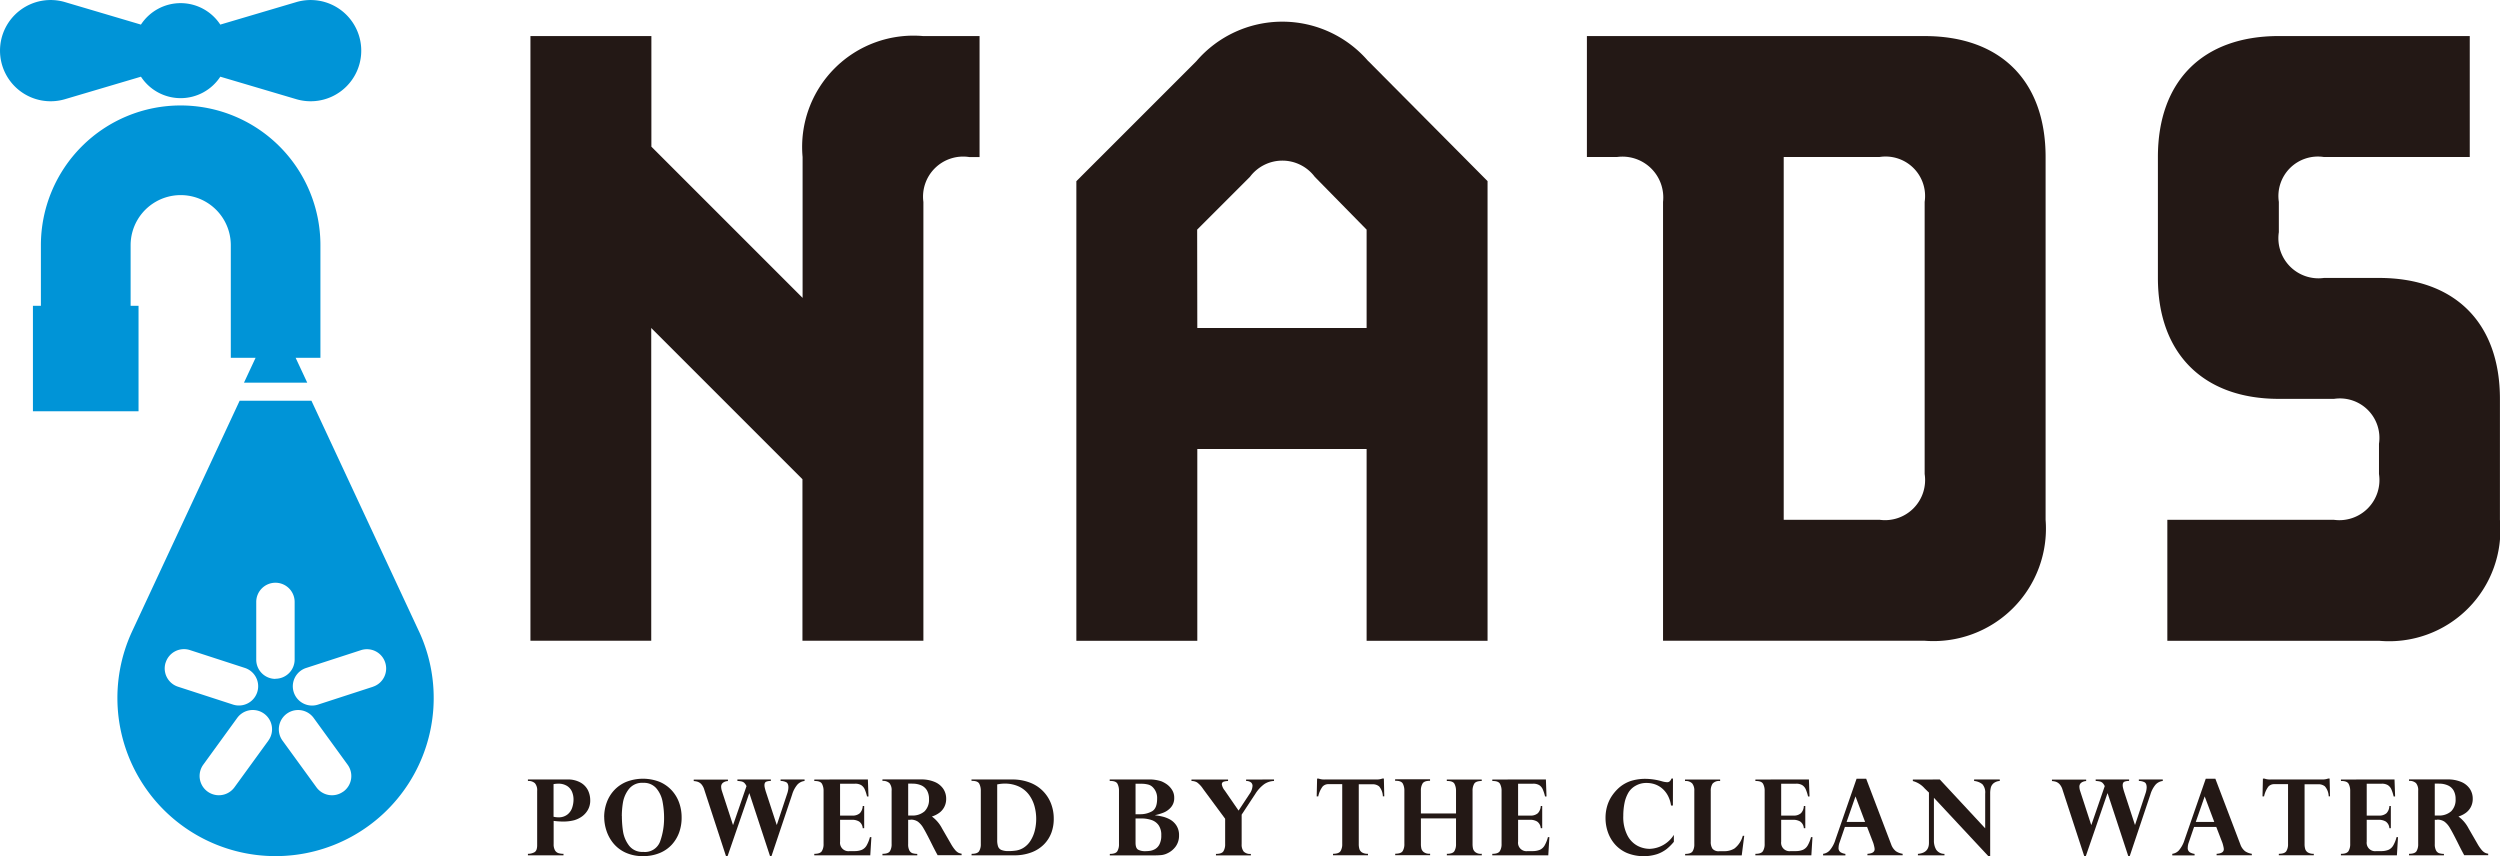 <svg xmlns="http://www.w3.org/2000/svg" xmlns:xlink="http://www.w3.org/1999/xlink" width="104.159" height="35.67" viewBox="0 0 104.159 35.67"><defs><style>.a{fill:none;}.b{clip-path:url(#a);}.c{fill:#0094d7;}.d{fill:#231815;}</style><clipPath id="a"><rect class="a" width="104.159" height="35.67"/></clipPath></defs><g class="b"><path class="c" d="M13.654,23.978A5.821,5.821,0,0,0,7.832,29.8v2.526H7.5v4.394H11.9V32.326h-.33V29.8a2.087,2.087,0,0,1,4.174,0v4.691h1.033l-.484,1.037h2.636l-.484-1.037h1.033V29.8a5.821,5.821,0,0,0-5.822-5.822" transform="translate(-6.128 -19.584)"/><path class="c" d="M14.964,1.51A2.109,2.109,0,0,0,12.343.087l-3.165.937h0a1.975,1.975,0,0,0-3.306,0h0L2.709.087a2.109,2.109,0,1,0,0,4.044l3.164-.937h0a1.975,1.975,0,0,0,3.306,0h0l3.165.937A2.108,2.108,0,0,0,14.964,1.51" transform="translate(0 0.001)"/><path class="c" d="M39.247,100.716l-4.476-9.6h-2.99l-4.476,9.6a6.589,6.589,0,1,0,11.943,0M28.7,102.021h0a.8.8,0,0,1,1.01-.515L32,102.25a.8.8,0,1,1-.5,1.525l-2.287-.743a.8.8,0,0,1-.515-1.01m4.281,3.254-1.414,1.946a.8.8,0,1,1-1.3-.942l1.413-1.946a.8.8,0,1,1,1.3.942m.294-2.57a.8.8,0,0,1-.8-.8V99.5a.8.8,0,0,1,.8-.8h0a.8.8,0,0,1,.8.8v2.4a.8.8,0,0,1-.8.8ZM36.1,107.4h0a.8.8,0,0,1-1.12-.177l-1.414-1.946a.8.8,0,0,1,1.3-.942l1.413,1.946a.8.8,0,0,1-.177,1.12m1.233-4.367-2.287.743a.8.8,0,1,1-.5-1.525l2.287-.743a.8.8,0,0,1,1.01.515h0a.8.8,0,0,1-.515,1.01" transform="translate(-21.796 -74.421)"/><path class="d" d="M121.108,178.963v.963a.5.5,0,0,0,.057.264.258.258,0,0,0,.146.117.719.719,0,0,0,.207.027v.062h-1.482v-.062a.553.553,0,0,0,.267-.063q.118-.063.118-.293v-2.265a.445.445,0,0,0-.094-.321.4.4,0,0,0-.291-.093v-.062h1.642a1.058,1.058,0,0,1,.557.132.76.76,0,0,1,.307.327.95.95,0,0,1,.09.4.784.784,0,0,1-.1.411.865.865,0,0,1-.23.261,1.077,1.077,0,0,1-.336.166,1.809,1.809,0,0,1-.5.055,3.024,3.024,0,0,1-.362-.028m0-1.531v1.36a.927.927,0,0,0,.2.024.584.584,0,0,0,.375-.115.6.6,0,0,0,.2-.284,1.065,1.065,0,0,0,.057-.339.829.829,0,0,0-.063-.327.538.538,0,0,0-.207-.243.67.67,0,0,0-.373-.094,1.129,1.129,0,0,0-.193.019" transform="translate(-98.041 -144.761)"/><path class="d" d="M137.377,178.673a1.767,1.767,0,0,1,.108-.616,1.49,1.49,0,0,1,.318-.516,1.455,1.455,0,0,1,.51-.345,1.921,1.921,0,0,1,1.36,0,1.463,1.463,0,0,1,.508.349,1.5,1.5,0,0,1,.316.516,1.8,1.8,0,0,1,.107.623,1.815,1.815,0,0,1-.1.618,1.523,1.523,0,0,1-.306.513,1.414,1.414,0,0,1-.508.352,1.772,1.772,0,0,1-.693.129,1.7,1.7,0,0,1-.726-.145,1.43,1.43,0,0,1-.506-.383,1.612,1.612,0,0,1-.291-.526,1.816,1.816,0,0,1-.095-.57m.736-.041a4.223,4.223,0,0,0,.047.634,1.314,1.314,0,0,0,.245.584.688.688,0,0,0,.595.271.671.671,0,0,0,.714-.458,2.867,2.867,0,0,0,.157-.934,3.63,3.63,0,0,0-.063-.7,1.2,1.2,0,0,0-.257-.554.68.68,0,0,0-.55-.231.7.7,0,0,0-.6.263,1.256,1.256,0,0,0-.244.559,3.567,3.567,0,0,0-.047.562" transform="translate(-112.205 -144.627)"/><path class="d" d="M162.381,177.237v.062a.485.485,0,0,0-.3.153,1.146,1.146,0,0,0-.219.417l-.858,2.557h-.063l-.858-2.613h-.008l-.9,2.613h-.069l-.9-2.754a.6.6,0,0,0-.128-.241.376.376,0,0,0-.154-.1.66.66,0,0,0-.161-.028v-.062h1.425v.062a.367.367,0,0,0-.2.066.2.2,0,0,0-.082.176.626.626,0,0,0,.034.18l.456,1.4h.011l.555-1.611a.458.458,0,0,0-.089-.133.247.247,0,0,0-.115-.061,1.032,1.032,0,0,0-.175-.022v-.062h1.394v.062a.5.5,0,0,0-.194.031c-.048.021-.073.071-.073.149a.419.419,0,0,0,.01.089q.009.044.027.107c.012.042.018.065.02.068l.452,1.383h.008l.431-1.3a.879.879,0,0,0,.05-.255q0-.172-.094-.22a.537.537,0,0,0-.232-.052v-.062Z" transform="translate(-128.86 -144.761)"/><path class="d" d="M187.38,177.237l.025.708h-.061a1.693,1.693,0,0,0-.094-.294.4.4,0,0,0-.146-.177.473.473,0,0,0-.259-.061h-.624v1.328h.5a.448.448,0,0,0,.325-.1.459.459,0,0,0,.119-.3h.061v.927h-.061a.364.364,0,0,0-.153-.281.567.567,0,0,0-.29-.071h-.5v.91a.351.351,0,0,0,.4.395h.189a.806.806,0,0,0,.312-.051.439.439,0,0,0,.2-.177,1.369,1.369,0,0,0,.142-.355h.061l-.046.759h-2.333v-.062q.244,0,.315-.113a.541.541,0,0,0,.072-.295v-2.213a.61.61,0,0,0-.065-.294q-.065-.12-.3-.12h-.021v-.062Z" transform="translate(-151.221 -144.761)"/><path class="d" d="M201.821,178.916h-.1v1.01a.543.543,0,0,0,.052.269.239.239,0,0,0,.128.114.763.763,0,0,0,.2.029v.058H200.65v-.062q.244,0,.313-.111a.554.554,0,0,0,.069-.3v-2.213a.456.456,0,0,0-.09-.321.393.393,0,0,0-.292-.093v-.062h1.606a1.43,1.43,0,0,1,.557.1.809.809,0,0,1,.366.285.731.731,0,0,1,.126.423.721.721,0,0,1-.08.343.706.706,0,0,1-.215.247,1.058,1.058,0,0,1-.3.148,1.414,1.414,0,0,1,.421.493l.37.641a1.606,1.606,0,0,0,.174.256.483.483,0,0,0,.141.12.463.463,0,0,0,.132.039v.062h-1q-.145-.268-.223-.427-.248-.5-.362-.689a.888.888,0,0,0-.234-.279.518.518,0,0,0-.308-.086m.069-1.5h-.168v1.328h.141a.754.754,0,0,0,.544-.177.677.677,0,0,0,.183-.509.711.711,0,0,0-.079-.348.516.516,0,0,0-.235-.218.892.892,0,0,0-.386-.075" transform="translate(-163.884 -144.761)"/><path class="d" d="M220.892,177.237h1.692a2.011,2.011,0,0,1,.743.13,1.511,1.511,0,0,1,.882.882,1.726,1.726,0,0,1,.111.619,1.655,1.655,0,0,1-.1.592,1.378,1.378,0,0,1-.314.487,1.449,1.449,0,0,1-.525.331,2,2,0,0,1-.711.119h-1.774v-.062q.244,0,.314-.11a.548.548,0,0,0,.071-.3v-2.209a.636.636,0,0,0-.063-.3c-.042-.081-.141-.121-.3-.121h-.023Zm1.072.212v2.314a.78.78,0,0,0,.037.266.252.252,0,0,0,.138.145.767.767,0,0,0,.3.046,1.961,1.961,0,0,0,.328-.025.826.826,0,0,0,.273-.1.918.918,0,0,0,.312-.307,1.43,1.43,0,0,0,.18-.429,2.032,2.032,0,0,0,.057-.482,2,2,0,0,0-.067-.513,1.459,1.459,0,0,0-.22-.472,1.112,1.112,0,0,0-.412-.35,1.375,1.375,0,0,0-.632-.133,1.4,1.4,0,0,0-.3.036" transform="translate(-180.417 -144.761)"/><path class="d" d="M254.214,180.4H252.35v-.062q.244,0,.313-.112a.554.554,0,0,0,.069-.3v-2.218a.625.625,0,0,0-.062-.29q-.062-.12-.3-.12h-.025v-.062h1.614a1.621,1.621,0,0,1,.534.075,1.187,1.187,0,0,1,.225.122.815.815,0,0,1,.215.223.592.592,0,0,1,.1.341.576.576,0,0,1-.142.406.813.813,0,0,1-.315.219,2.206,2.206,0,0,1-.335.1v.009a2.277,2.277,0,0,1,.3.051,1.246,1.246,0,0,1,.32.124.765.765,0,0,1,.264.25.73.73,0,0,1,.109.413.763.763,0,0,1-.132.449.888.888,0,0,1-.35.293.757.757,0,0,1-.248.075,2.766,2.766,0,0,1-.29.013m-.578-2.984h-.214v1.27h.214a.983.983,0,0,0,.462-.117q.223-.117.223-.533a.627.627,0,0,0-.189-.483.418.418,0,0,0-.172-.1,1.1,1.1,0,0,0-.324-.036m.021,1.446h-.235v1.01q0,.229.111.291a.586.586,0,0,0,.284.061,1.476,1.476,0,0,0,.215-.015.616.616,0,0,0,.208-.075.473.473,0,0,0,.181-.2.8.8,0,0,0,.073-.374.7.7,0,0,0-.11-.416.591.591,0,0,0-.3-.219,1.317,1.317,0,0,0-.429-.064" transform="translate(-206.111 -144.761)"/><path class="d" d="M274.356,177.237v.062a.776.776,0,0,0-.41.134,1.464,1.464,0,0,0-.366.4l-.572.869v1.227a.474.474,0,0,0,.083.309.375.375,0,0,0,.3.1v.062h-1.454v-.062q.24,0,.311-.11a.541.541,0,0,0,.072-.3v-1.055l-.921-1.246a1.064,1.064,0,0,0-.247-.267.44.44,0,0,0-.235-.059v-.062h1.524v.062a.62.62,0,0,0-.189.03.11.11,0,0,0-.069.116.53.53,0,0,0,.12.249l.576.837.462-.7a.628.628,0,0,0,.12-.335.187.187,0,0,0-.06-.135.3.3,0,0,0-.207-.062v-.062Z" transform="translate(-221.276 -144.761)"/><path class="d" d="M299.72,177.065h2.163a.685.685,0,0,0,.248-.039h.061l.017.742h-.059a.671.671,0,0,0-.156-.415.418.418,0,0,0-.27-.089h-.578v2.49a.712.712,0,0,0,.027.211.26.26,0,0,0,.111.141.452.452,0,0,0,.246.055v.062h-1.457v-.062q.242,0,.313-.111a.542.542,0,0,0,.071-.3v-2.49h-.578a.319.319,0,0,0-.24.1,1.048,1.048,0,0,0-.181.409h-.065l.017-.742h.061a.685.685,0,0,0,.248.039" transform="translate(-244.535 -144.589)"/><path class="d" d="M318.3,178.653h1.463v-.939a.629.629,0,0,0-.063-.293q-.063-.121-.3-.121h-.021v-.062h1.455v.062q-.244,0-.313.114a.572.572,0,0,0-.069.3v2.213a.863.863,0,0,0,.019.188.28.28,0,0,0,.1.152.371.371,0,0,0,.244.067h.021v.062h-1.455v-.062q.246,0,.314-.112a.562.562,0,0,0,.068-.3v-1.064H318.3v1.064a.859.859,0,0,0,.019.19.273.273,0,0,0,.1.151.374.374,0,0,0,.244.067h.021v.062h-1.455v-.062q.244,0,.313-.112a.554.554,0,0,0,.069-.3v-2.213a.617.617,0,0,0-.064-.294q-.064-.12-.3-.12h-.021v-.062h1.455v.062q-.24,0-.311.113a.557.557,0,0,0-.071.3Z" transform="translate(-259.1 -144.761)"/><path class="d" d="M341.55,177.237l.025.708h-.061a1.72,1.72,0,0,0-.094-.294.394.394,0,0,0-.146-.177.473.473,0,0,0-.259-.061h-.624v1.328h.5a.448.448,0,0,0,.325-.1.459.459,0,0,0,.119-.3h.061v.927h-.061a.363.363,0,0,0-.154-.281.566.566,0,0,0-.29-.071h-.5v.91a.351.351,0,0,0,.4.395h.189a.805.805,0,0,0,.312-.051.439.439,0,0,0,.2-.177,1.362,1.362,0,0,0,.142-.355h.061l-.046.759h-2.333v-.062q.244,0,.315-.113a.543.543,0,0,0,.072-.295v-2.213a.61.61,0,0,0-.065-.294q-.065-.12-.3-.12h-.021v-.062Z" transform="translate(-277.142 -144.761)"/><path class="d" d="M367.878,178.131H367.8a1.235,1.235,0,0,0-.129-.408,1.022,1.022,0,0,0-.231-.295.945.945,0,0,0-.3-.177,1.062,1.062,0,0,0-.358-.06.884.884,0,0,0-.445.109.818.818,0,0,0-.3.272,1.411,1.411,0,0,0-.175.456,2.685,2.685,0,0,0-.051.533,1.655,1.655,0,0,0,.177.824,1.016,1.016,0,0,0,.426.43,1.114,1.114,0,0,0,.491.121,1.239,1.239,0,0,0,1.013-.583v.29a2.123,2.123,0,0,1-.3.3,1.384,1.384,0,0,1-.4.214,1.861,1.861,0,0,1-1.247-.046,1.415,1.415,0,0,1-.5-.355,1.529,1.529,0,0,1-.3-.511,1.774,1.774,0,0,1-.1-.592,1.745,1.745,0,0,1,.065-.487,1.536,1.536,0,0,1,.177-.4,1.841,1.841,0,0,1,.265-.325,1.443,1.443,0,0,1,.547-.333,2.033,2.033,0,0,1,.612-.089,2.584,2.584,0,0,1,.706.109.956.956,0,0,0,.2.032q.116,0,.177-.154h.061Z" transform="translate(-298.179 -144.57)"/><path class="d" d="M385.527,180.4h-2.358v-.062q.242,0,.312-.11a.548.548,0,0,0,.07-.3v-2.218a.464.464,0,0,0-.087-.308.371.371,0,0,0-.3-.1v-.062h1.463v.062a.361.361,0,0,0-.316.11.527.527,0,0,0-.075.3v2.113a.5.5,0,0,0,.074.3.337.337,0,0,0,.288.1h.215a.8.8,0,0,0,.412-.114.99.99,0,0,0,.345-.528h.061Z" transform="translate(-312.96 -144.761)"/><path class="d" d="M401.356,177.237l.025.708h-.061a1.719,1.719,0,0,0-.094-.294.394.394,0,0,0-.146-.177.473.473,0,0,0-.259-.061H400.2v1.328h.5a.448.448,0,0,0,.325-.1.459.459,0,0,0,.119-.3h.061v.927h-.061a.363.363,0,0,0-.154-.281.566.566,0,0,0-.29-.071h-.5v.91a.351.351,0,0,0,.4.395h.189a.806.806,0,0,0,.312-.051.439.439,0,0,0,.2-.177,1.363,1.363,0,0,0,.142-.355h.061l-.046.759h-2.333v-.062q.244,0,.315-.113a.543.543,0,0,0,.072-.295v-2.213a.609.609,0,0,0-.065-.294q-.065-.12-.3-.12h-.021v-.062Z" transform="translate(-325.99 -144.761)"/><path class="d" d="M416.33,177.072l1.04,2.733a.623.623,0,0,0,.2.288.684.684,0,0,0,.279.106v.062h-1.467V180.2q.3-.017.3-.193a.45.45,0,0,0-.01-.078q-.01-.05-.025-.107c-.011-.038-.017-.061-.02-.07l-.259-.672h-.925l-.221.646a.628.628,0,0,0-.042.21.21.21,0,0,0,.084.2.537.537,0,0,0,.2.067v.062h-.929V180.2a.452.452,0,0,0,.271-.138,1.236,1.236,0,0,0,.244-.454l.879-2.535Zm-.816,1.8h.771l-.4-1.064Z" transform="translate(-338.578 -144.627)"/><path class="d" d="M436.072,177.237l1.89,2.035v-1.446a.52.52,0,0,0-.114-.389.642.642,0,0,0-.347-.138v-.062h1.068v.062a.456.456,0,0,0-.263.1.356.356,0,0,0-.111.183,1.062,1.062,0,0,0-.025.247v2.6h-.078L435.826,178v1.778a.735.735,0,0,0,.093.381.407.407,0,0,0,.346.177v.062h-1.106v-.062q.464-.038.46-.465v-2.091a.253.253,0,0,1-.034-.03l-.063-.062-.08-.077a.991.991,0,0,0-.494-.309v-.062Z" transform="translate(-355.252 -144.761)"/><path class="d" d="M471.213,177.237v.062a.485.485,0,0,0-.3.153,1.148,1.148,0,0,0-.218.417l-.858,2.557h-.063l-.858-2.613h-.008l-.9,2.613h-.069l-.9-2.754a.6.6,0,0,0-.128-.241.377.377,0,0,0-.154-.1.66.66,0,0,0-.161-.028v-.062h1.425v.062a.366.366,0,0,0-.2.066.2.2,0,0,0-.082.176.625.625,0,0,0,.034.18l.456,1.4h.011l.555-1.611a.451.451,0,0,0-.089-.133.247.247,0,0,0-.115-.061,1.03,1.03,0,0,0-.174-.022v-.062h1.393v.062a.5.5,0,0,0-.194.031c-.048.021-.073.071-.073.149a.431.431,0,0,0,.01.089q.009.044.027.107t.02.068l.452,1.383h.008l.431-1.3a.873.873,0,0,0,.051-.255q0-.172-.094-.22a.538.538,0,0,0-.232-.052v-.062Z" transform="translate(-381.104 -144.761)"/><path class="d" d="M495.727,177.072l1.04,2.733a.622.622,0,0,0,.2.288.684.684,0,0,0,.279.106v.062h-1.467V180.2q.3-.017.3-.193a.45.45,0,0,0-.01-.078q-.01-.05-.025-.107c-.011-.038-.017-.061-.02-.07l-.259-.672h-.925l-.221.646a.628.628,0,0,0-.042.21.21.21,0,0,0,.084.2.537.537,0,0,0,.2.067v.062h-.929V180.2a.452.452,0,0,0,.271-.138,1.237,1.237,0,0,0,.244-.454l.879-2.535Zm-.816,1.8h.771l-.4-1.064Z" transform="translate(-403.427 -144.627)"/><path class="d" d="M514.766,177.065h2.163a.684.684,0,0,0,.248-.039h.061l.017.742H517.2a.669.669,0,0,0-.157-.415.416.416,0,0,0-.27-.089h-.578v2.49a.707.707,0,0,0,.027.211.26.26,0,0,0,.111.141.452.452,0,0,0,.246.055v.062h-1.457v-.062q.242,0,.313-.111a.542.542,0,0,0,.071-.3v-2.49h-.578a.32.32,0,0,0-.24.1,1.047,1.047,0,0,0-.181.409h-.065l.017-.742h.061a.685.685,0,0,0,.248.039" transform="translate(-420.178 -144.589)"/><path class="d" d="M534.507,177.237l.025.708h-.061a1.722,1.722,0,0,0-.094-.294.4.4,0,0,0-.146-.177.473.473,0,0,0-.258-.061h-.624v1.328h.5a.448.448,0,0,0,.325-.1.459.459,0,0,0,.119-.3h.061v.927h-.061a.363.363,0,0,0-.154-.281.566.566,0,0,0-.29-.071h-.5v.91a.351.351,0,0,0,.4.395h.189a.806.806,0,0,0,.312-.051.439.439,0,0,0,.2-.177,1.363,1.363,0,0,0,.142-.355h.061l-.046.759h-2.333v-.062q.244,0,.315-.113a.543.543,0,0,0,.072-.295v-2.213a.61.61,0,0,0-.065-.294q-.065-.12-.3-.12h-.021v-.062Z" transform="translate(-434.743 -144.761)"/><path class="d" d="M548.948,178.916h-.1v1.01a.543.543,0,0,0,.053.269.238.238,0,0,0,.128.114.765.765,0,0,0,.2.029v.058h-1.455v-.062q.244,0,.313-.111a.554.554,0,0,0,.069-.3v-2.213a.455.455,0,0,0-.09-.321.392.392,0,0,0-.292-.093v-.062h1.606a1.431,1.431,0,0,1,.557.1.807.807,0,0,1,.366.285.731.731,0,0,1,.126.423.722.722,0,0,1-.08.343.7.7,0,0,1-.215.247,1.055,1.055,0,0,1-.3.148,1.414,1.414,0,0,1,.42.493l.37.641a1.6,1.6,0,0,0,.175.256.484.484,0,0,0,.141.12.466.466,0,0,0,.133.039v.062h-1q-.145-.268-.223-.427-.248-.5-.362-.689a.89.89,0,0,0-.234-.279.518.518,0,0,0-.308-.086m.069-1.5h-.168v1.328h.141a.753.753,0,0,0,.544-.177.676.676,0,0,0,.183-.509.711.711,0,0,0-.079-.348.515.515,0,0,0-.236-.218.891.891,0,0,0-.385-.075" transform="translate(-447.406 -144.761)"/><path class="d" d="M136.973,8.2h2.339v5.039h-.432a1.67,1.67,0,0,0-1.908,1.872V33.392h-5.039V26.662l-6.3-6.3V33.392H120.6V8.2h5.039v4.607l6.3,6.3V13.237A4.636,4.636,0,0,1,136.973,8.2" transform="translate(-98.5 -6.696)"/><path class="d" d="M256.906,6.555l4.967,5V30.706h-5.039v-7.99H249.78v7.99h-5.039V11.558l5-5a4.718,4.718,0,0,1,7.162,0M249.78,17.676h7.054v-4.1l-2.16-2.2a1.688,1.688,0,0,0-2.7,0l-2.2,2.2Z" transform="translate(-199.896 -4.009)"/><path class="d" d="M362.088,13.238h-1.26V8.2H374.9c3.167,0,5.039,1.872,5.039,5.039V28.354a4.687,4.687,0,0,1-5.039,5.039H364V15.109a1.7,1.7,0,0,0-1.907-1.872M374.9,26.447V15.109a1.645,1.645,0,0,0-1.872-1.872h-4V28.354h4a1.67,1.67,0,0,0,1.872-1.908" transform="translate(-294.712 -6.697)"/><path class="d" d="M497.579,18.276h2.3c3.167,0,5.039,1.872,5.039,5.039v5.039a4.635,4.635,0,0,1-5.039,5.039h-8.818V28.354h6.946a1.67,1.67,0,0,0,1.872-1.908v-1.26a1.645,1.645,0,0,0-1.872-1.872h-2.3c-3.167,0-5.039-1.908-5.039-5.039V13.237c0-3.167,1.872-5.039,5.039-5.039h7.954v5.039h-6.082a1.645,1.645,0,0,0-1.872,1.872v1.26a1.67,1.67,0,0,0,1.872,1.908" transform="translate(-400.762 -6.696)"/></g></svg>
